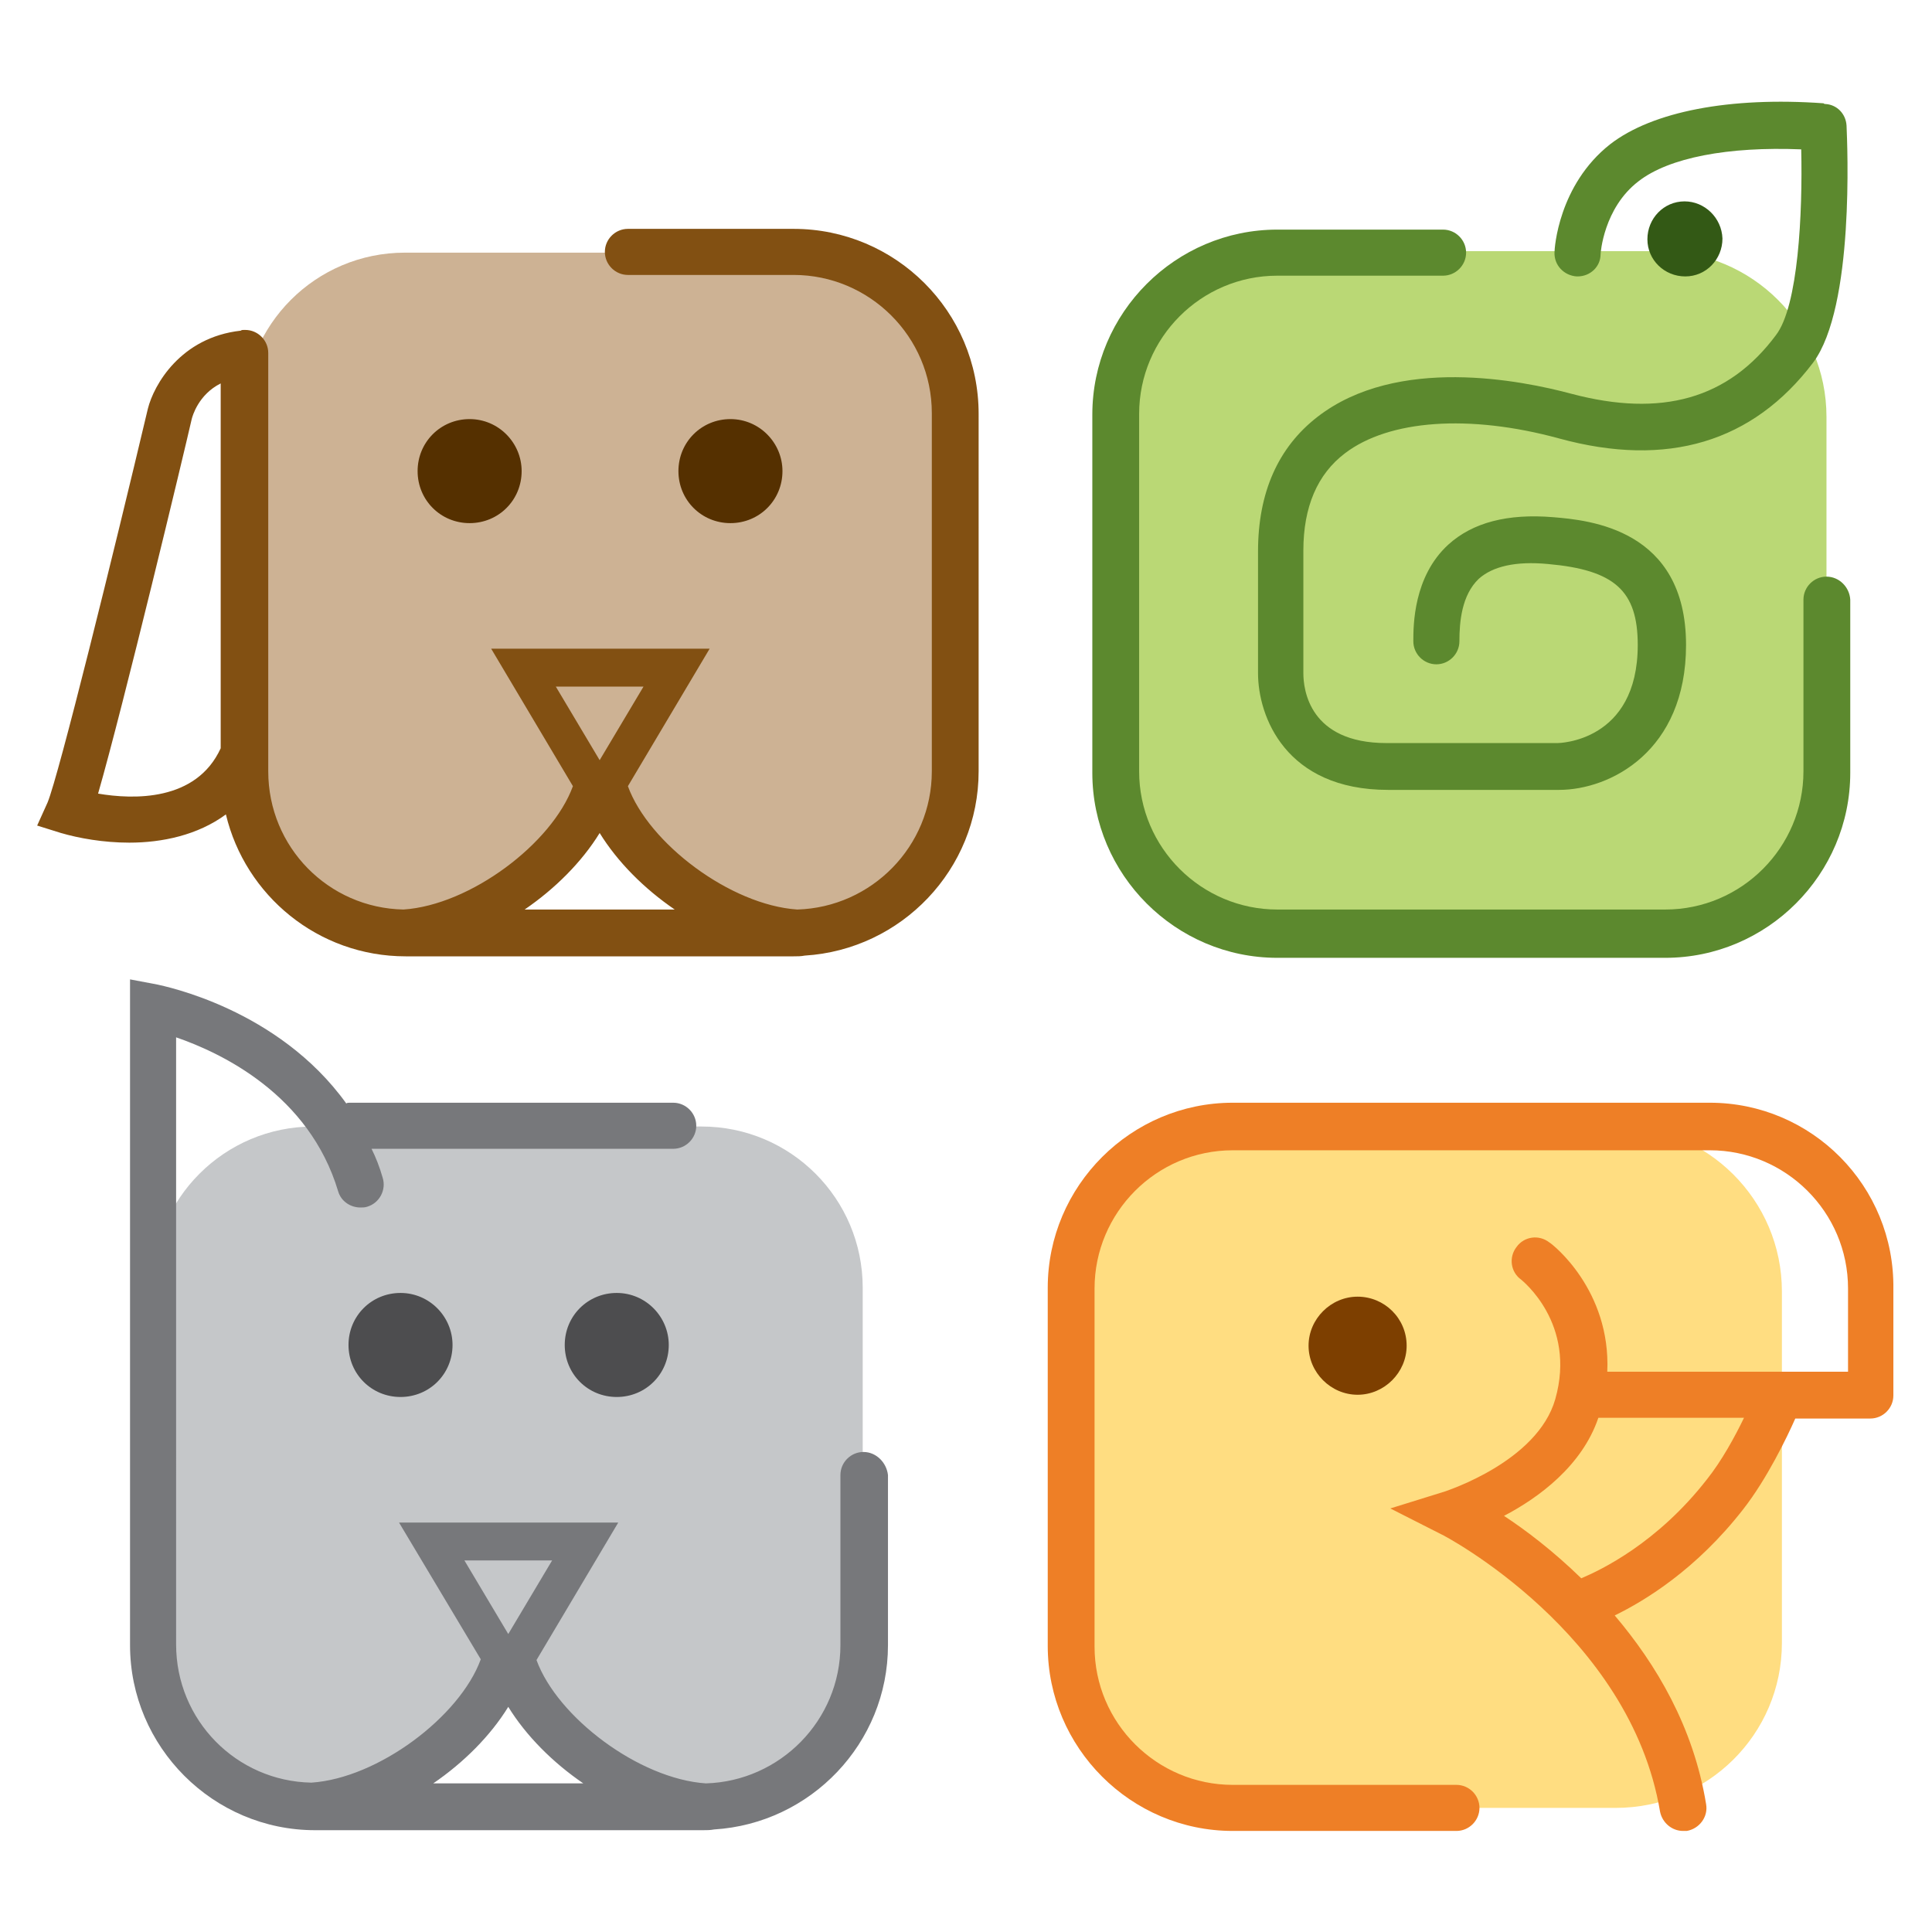 <?xml version="1.0" encoding="utf-8"?>
<!-- Generator: Adobe Illustrator 24.1.0, SVG Export Plug-In . SVG Version: 6.00 Build 0)  -->
<svg version="1.1" id="Layer_1" xmlns="http://www.w3.org/2000/svg" xmlns:xlink="http://www.w3.org/1999/xlink" x="0px" y="0px"
	 viewBox="0 0 260 260" style="enable-background:new 0 0 260 260;" xml:space="preserve">
<style type="text/css">
	.st0{fill:#C5C7C9;}
	.st1{fill:#77787B;}
	.st2{fill:#4D4D4F;}
	.st3{fill:#FFDD81;}
	.st4{fill:#7D3F00;}
	.st5{fill:#EE7F26;}
	.st6{fill:#CDB294;}
	.st7{fill:#553000;}
	.st8{fill:#825012;}
	.st9{fill:#BAD875;}
	.st10{fill:#335915;}
	.st11{fill:none;stroke:#231F20;stroke-width:4.084;stroke-linecap:round;stroke-miterlimit:10;}
	.st12{fill:#5C892E;}
</style>
<g>
	<g>
		<path class="st0" d="M94.4,151.6H42.2c-12,0-21.7,9.7-21.7,21.7v48.2c0,12,9.7,21.7,21.7,21.7h52.2c12,0,21.7-9.7,21.7-21.7v-48.2
			C116.1,161.3,106.4,151.6,94.4,151.6z M58.1,240.1c4.2-2.9,7.9-6.5,10.3-10.5c2.5,4,6.2,7.6,10.3,10.5H58.1z"/>
		<path class="st1" d="M116.2,195.4c-1.7,0-3.1,1.4-3.1,3.1v22.9c0,10.1-8.1,18.3-18.1,18.6c-9-0.6-20-8.9-22.8-16.6l11-18.5H53.7
			l11,18.4c-2.8,7.7-13.8,16-22.8,16.6c-10.1-0.2-18.2-8.4-18.2-18.6V146l0,0v-6.4c6.1,2.1,17.9,7.7,21.8,20.7
			c0.4,1.4,1.7,2.2,3,2.2c0.3,0,0.6,0,0.9-0.1c1.7-0.5,2.6-2.3,2.1-3.9c-0.4-1.4-0.9-2.7-1.5-3.9h40.6c1.7,0,3.1-1.4,3.1-3.1
			s-1.4-3.1-3.1-3.1H47.1c-0.2,0-0.4,0-0.5,0.1c-9.2-12.8-24.6-15.8-25.4-16l-3.7-0.7v17.9l0,0v71.7c0,13.7,11.2,24.9,24.9,24.9
			h52.2c0.5,0,1,0,1.5-0.1l0,0l0,0c13-0.8,23.4-11.6,23.4-24.8v-22.9C119.3,196.8,117.9,195.4,116.2,195.4z M74.3,210l-5.9,9.9
			l-5.9-9.9H74.3z M58.3,240c4.1-2.8,7.7-6.4,10.1-10.3c2.4,3.9,6,7.5,10.1,10.3H58.3z"/>
		<path class="st2" d="M60.9,181c0,3.9-3.1,7-7,7s-7-3.1-7-7s3.1-7,7-7S60.9,177.2,60.9,181z"/>
		<path class="st2" d="M90,181c0,3.9-3.1,7-7,7s-7-3.1-7-7s3.1-7,7-7S90,177.2,90,181z"/>
	</g>
	<g>
		<path class="st3" d="M239.8,221.1c0,12.3-10,22.2-22.4,22.2h-50.8c-12.4,0-22.4-10-22.4-22.2v-47.3c0-12.3,10-22.3,22.4-22.3h50.8
			c12.4,0,22.4,10,22.4,22.3V221.1z"/>
		<path class="st4" d="M189.3,181.1c0,3.6-3,6.6-6.6,6.6s-6.6-3-6.6-6.6s3-6.6,6.6-6.6S189.3,177.4,189.3,181.1z"/>
		<path class="st5" d="M230.1,148.4h-64.2c-13.7,0-24.9,11.2-24.9,24.9v48.2c0,13.7,11.2,24.9,24.9,24.9H196c1.7,0,3.1-1.4,3.1-3.1
			s-1.4-3.1-3.1-3.1h-30.1c-10.2,0-18.6-8.3-18.6-18.6v-48.2c0-10.2,8.3-18.6,18.6-18.6h64.2c10.2,0,18.6,8.3,18.6,18.6v11.2h-32.4
			c0.5-11-7.4-17.2-7.8-17.4c-1.4-1.1-3.4-0.8-4.4,0.6c-1.1,1.4-0.8,3.4,0.6,4.4c0.1,0.1,7.5,5.9,4.6,16.1
			c-2.4,8.4-14.6,12.3-14.8,12.4l-7.4,2.3l6.9,3.5c0.3,0.1,25.4,13.3,29.4,37.3c0.3,1.5,1.6,2.6,3.1,2.6c0.2,0,0.3,0,0.5,0
			c1.7-0.3,2.9-1.9,2.6-3.6c-1.7-10.4-6.7-18.8-12.3-25.4c4.1-2,11-6.2,17.3-14.3c3.2-4.1,5.9-9.7,7-12.2h10.1l0,0
			c1.7,0,3.1-1.4,3.1-3.1v-14.3C255,159.6,243.8,148.4,230.1,148.4z M229.7,199.1c-6.7,8.6-14.3,12.2-16.9,13.3
			c-3.8-3.7-7.5-6.5-10.4-8.4c4.6-2.4,10.5-6.7,12.7-13.2h19.6C233.5,193.3,231.7,196.6,229.7,199.1z"/>
	</g>
	<g>
		<path class="st6" d="M106.7,34H54.5c-12,0-21.7,9.7-21.7,21.7v48.2c0,12,9.7,21.7,21.7,21.7h52.2c12,0,21.7-9.7,21.7-21.7V55.7
			C128.4,43.7,118.7,34,106.7,34z M70.4,122.5c4.2-2.9,7.9-6.5,10.3-10.5c2.5,4,6.2,7.6,10.3,10.5H70.4z"/>
		<path class="st7" d="M70.2,63.4c0,3.9-3.1,7-7,7s-7-3.1-7-7s3.1-7,7-7S70.2,59.6,70.2,63.4z"/>
		<path class="st7" d="M105.3,63.4c0,3.9-3.1,7-7,7s-7-3.1-7-7s3.1-7,7-7S105.3,59.6,105.3,63.4z"/>
		<path class="st8" d="M106.8,30.8H84.5c-1.7,0-3.1,1.4-3.1,3.1c0,1.7,1.4,3.1,3.1,3.1h22.3c10.2,0,18.6,8.3,18.6,18.6v48.2
			c0,10.1-8.1,18.3-18.1,18.6c-9-0.6-20-8.9-22.8-16.6l11-18.5H66.1l11,18.5c-2.8,7.7-13.8,16-22.8,16.6
			c-10.1-0.2-18.2-8.4-18.2-18.6V47.5c0-1.7-1.4-3.1-3.1-3.1c-0.1,0-0.1,0-0.2,0l0,0c-0.1,0-0.3,0-0.4,0.1l0,0
			c-8.1,0.9-11.7,7.3-12.5,10.5c-4.6,19.4-12,49.4-13.5,53L5,111.1l3.2,1c2.4,0.7,5.7,1.3,9.2,1.3c4.4,0,9.2-1,13-3.8
			c2.6,10.9,12.4,19.1,24.2,19.1h52.2c0.5,0,1,0,1.5-0.1l0,0l0,0c13-0.8,23.4-11.6,23.4-24.8V55.7C131.7,41.9,120.5,30.8,106.8,30.8
			z M13.2,106.8c3.4-11.8,11.6-46,12.6-50.4c0.1-0.4,0.9-3.3,3.9-4.8v49.1C26.4,107.9,17.9,107.6,13.2,106.8z M86.6,92.4l-5.9,9.9
			l-5.9-9.9H86.6z M70.6,122.4c4.1-2.8,7.7-6.4,10.1-10.3c2.4,3.9,6,7.5,10.1,10.3H70.6z"/>
	</g>
	<g>
		<path class="st9" d="M245.8,103.3c0,12.3-10,22.2-22.4,22.2h-50.8c-12.4,0-22.4-10-22.4-22.2V56.1c0-12.3,10-22.3,22.4-22.3h50.8
			c12.4,0,22.4,10,22.4,22.3V103.3z"/>
		<path class="st10" d="M231.8,32.1c0,2.8-2.2,5.1-5,5.1s-5.1-2.2-5.1-5s2.2-5.1,5-5.1C229.4,27.1,231.7,29.3,231.8,32.1z"/>
		<path class="st11" d="M245.8,17.8"/>
		<path class="st12" d="M212.2,37.2c0.1,0,0.1,0,0.1,0c1.7,0,3.1-1.3,3.1-3c0-0.1,0.4-6.2,5.1-9.8c4.1-3.2,12.1-4.7,21.9-4.3
			c0.2,8.6-0.4,21.1-3.4,25c-6.4,8.6-15.4,11.1-27.5,7.9c-6.7-1.8-23.5-5.2-34.2,3.1c-5.3,4.1-8,10.2-8,18.1v16.4
			c0,5.8,3.7,15.7,17.5,15.7h23c6.9,0,17.1-5.2,17.1-19.5c0-15.6-13-16.8-17.9-17.2c-6.1-0.5-10.8,0.7-14.1,3.7
			c-4.7,4.3-4.7,10.9-4.7,13c0,1.7,1.4,3.1,3.1,3.1c1.7,0,3.1-1.4,3.1-3.1c0-2.6,0.3-6.2,2.6-8.4c1.9-1.7,5-2.4,9.3-2
			c9,0.8,12.1,3.6,12.1,10.9c0,13.1-10.7,13.2-10.8,13.2h-23c-10.4,0-11.2-7.2-11.2-9.4V74.1c0-5.9,1.9-10.3,5.6-13.1
			c5.9-4.5,16.7-5.3,28.8-2c14.6,4,26.1,0.5,34.2-10.2c5.6-7.5,4.6-29.4,4.5-31.9c-0.1-1.6-1.3-2.8-2.8-2.9c-0.1,0-0.2,0-0.3-0.1
			c-12.6-0.9-23,1.1-28.7,5.5c-7,5.5-7.5,14.1-7.5,14.5C209.1,35.7,210.5,37.1,212.2,37.2z"/>
		<path class="st12" d="M245.8,77.6c-1.7,0-3.1,1.4-3.1,3.1v23.1c0,10.2-8.3,18.6-18.6,18.6h-52.2c-10.2,0-18.6-8.3-18.6-18.6V55.7
			c0-10.2,8.3-18.6,18.6-18.6h22.3c1.7,0,3.1-1.4,3.1-3.1c0-1.7-1.4-3.1-3.1-3.1h-22.3c-13.7,0-24.9,11.2-24.9,24.9V104
			c0,13.7,11.2,24.9,24.9,24.9h52.2c13.7,0,24.9-11.2,24.9-24.9V80.7C248.9,79,247.5,77.6,245.8,77.6z"/>
	</g>
</g>
</svg>
